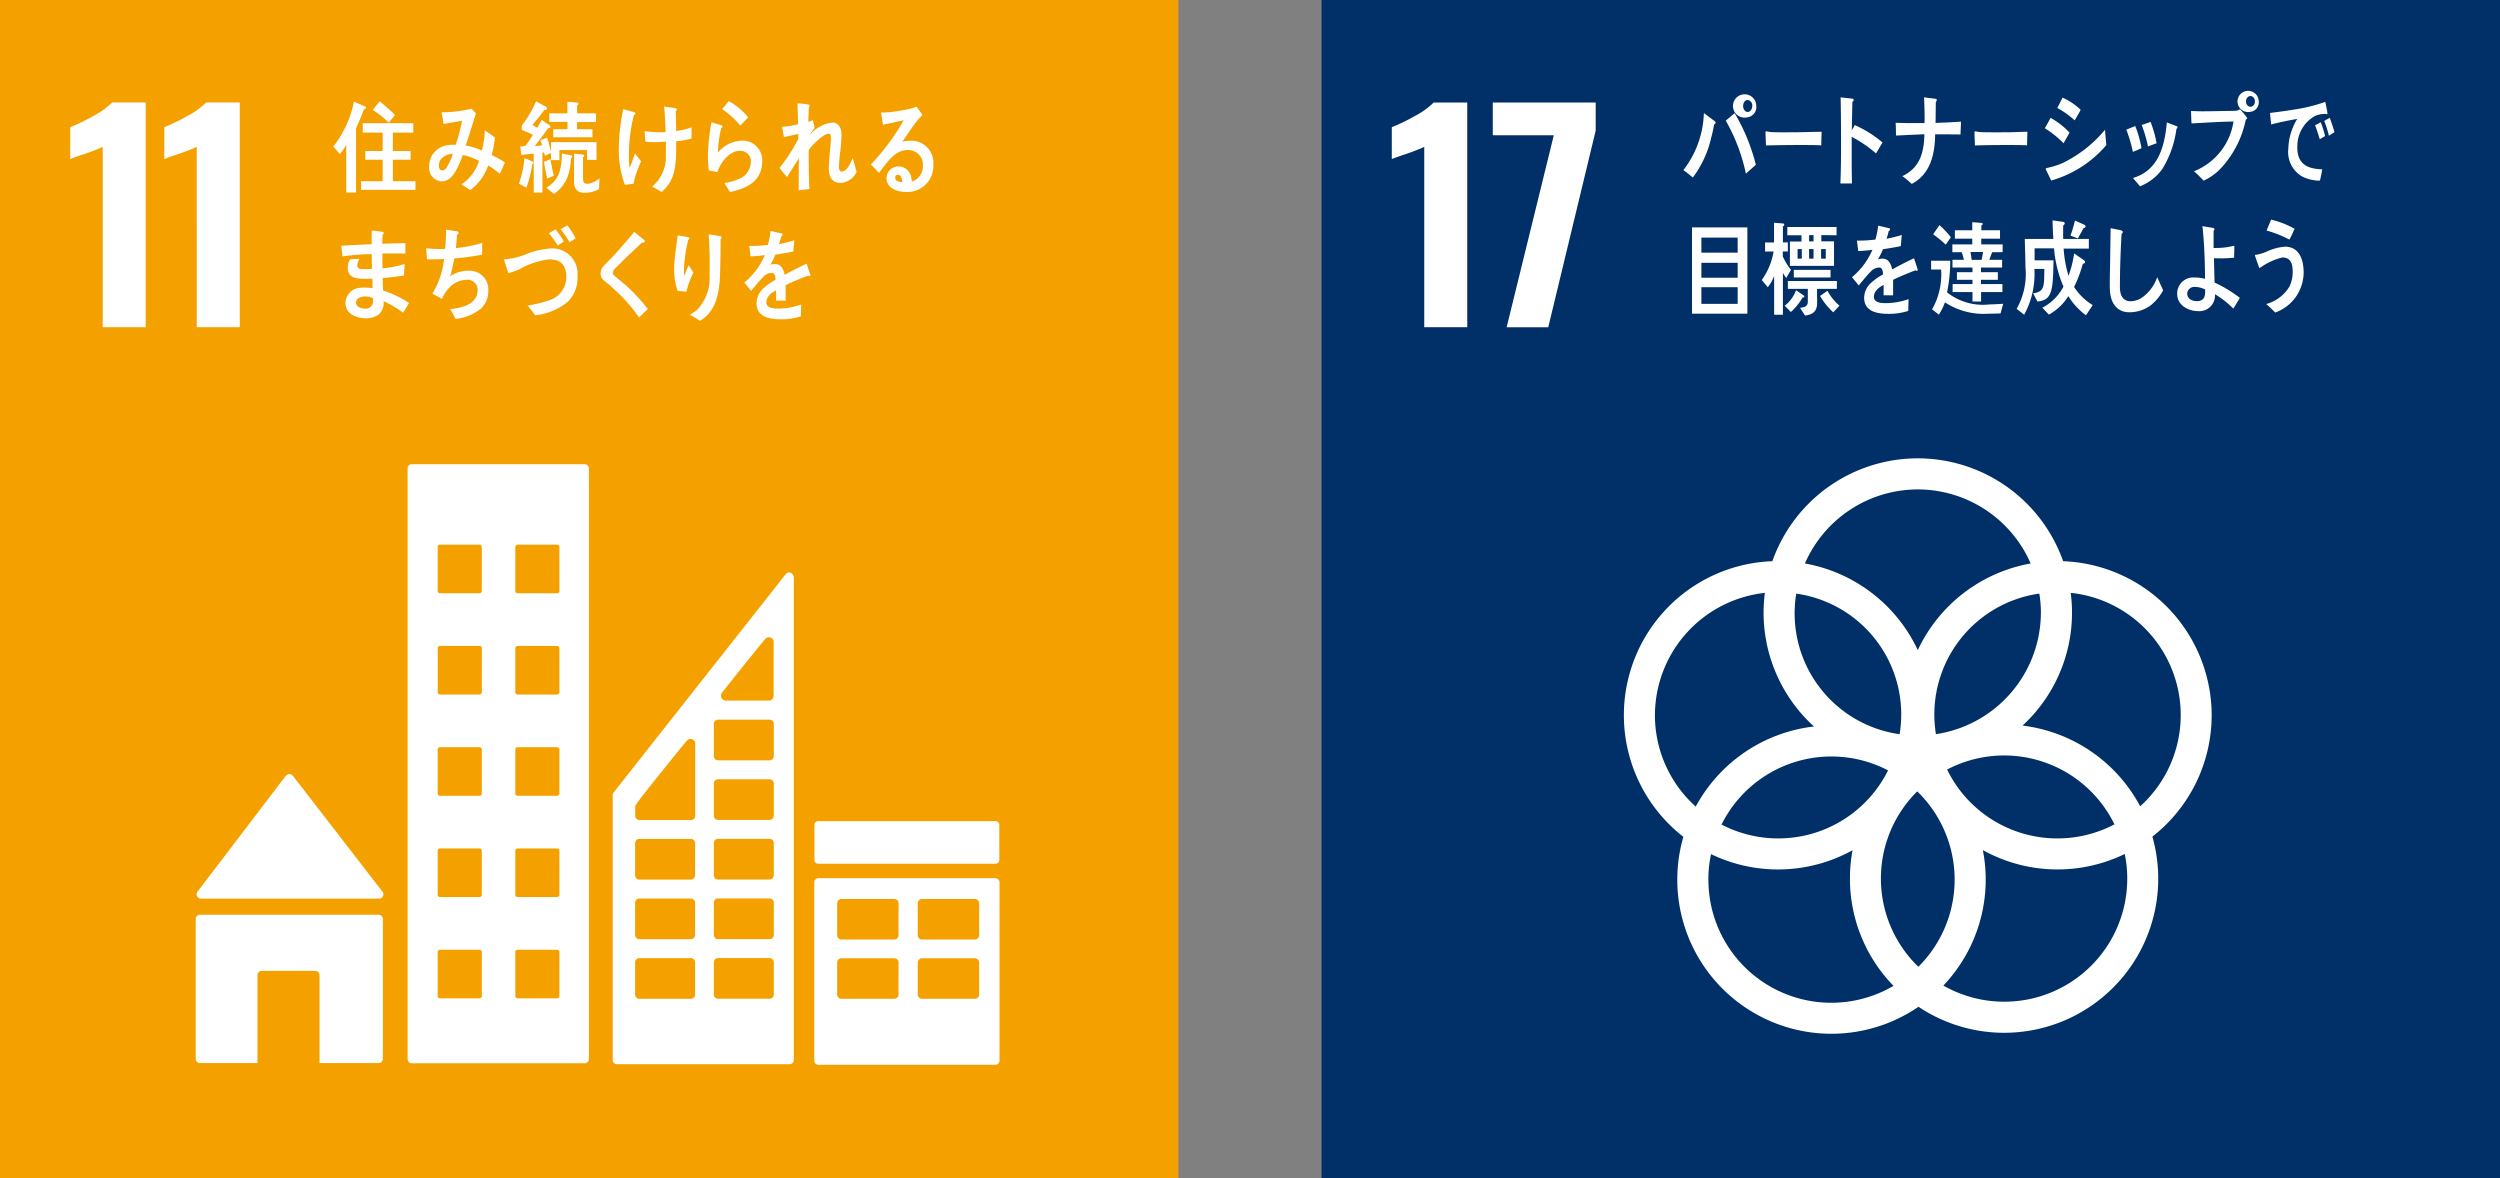 <svg xmlns="http://www.w3.org/2000/svg" width="192.954" height="90.953"><rect width="100%" height="100%" fill="#808080" stroke="none"/><path fill="#f4a100" d="M0 0h90.954v90.953H0z"/><path d="M7.926 11.336a13.952 13.952 0 01-1.371.535q-.9.3-1.134.407V9.816a14.144 14.144 0 001.766-.856 5.952 5.952 0 001.466-1.05h2.591v17.344H7.926zm7.258 0a13.945 13.945 0 01-1.371.535q-.9.3-1.133.407V9.816a14.2 14.2 0 001.766-.856 5.951 5.951 0 001.466-1.05h2.594v17.344h-3.318zm.326 58.02h13.745a.337.337 0 00.336-.338.332.332 0 00-.089-.224l-.018-.02-6.839-8.847-.067-.074a.338.338 0 00-.248-.11.351.351 0 00-.222.087l-.04.048-.065.072-6.671 8.754-.1.125a.339.339 0 00.28.527M29.213 70.6H15.441a.337.337 0 00-.337.337v10.777a.337.337 0 00.337.337h4.433v-6.78a.335.335 0 01.337-.337h4.115a.336.336 0 01.337.337v6.78h4.55a.338.338 0 00.337-.337V70.937a.337.337 0 00-.337-.337m47.596-2.822h-13.63a.328.328 0 00-.333.324v13.76a.328.328 0 00.333.323h13.63a.328.328 0 00.334-.323v-13.76a.328.328 0 00-.334-.324m-7.46 8.984a.329.329 0 01-.334.326h-4.066a.33.33 0 01-.335-.326v-2.475a.329.329 0 01.335-.325h4.072a.329.329 0 01.334.325zm0-4.574a.329.329 0 01-.334.325h-4.066a.33.33 0 01-.335-.325v-2.477a.33.33 0 01.335-.324h4.072a.329.329 0 01.334.324zm6.223 4.574a.329.329 0 01-.334.326h-4.071a.33.33 0 01-.335-.326v-2.475a.329.329 0 01.335-.325h4.071a.329.329 0 01.334.325zm0-4.574a.329.329 0 01-.334.325h-4.071a.329.329 0 01-.335-.325v-2.477a.329.329 0 01.335-.324h4.071a.329.329 0 01.334.324zM45.124 35.827H31.786a.327.327 0 00-.326.327V81.74a.328.328 0 00.326.326h13.339a.329.329 0 00.328-.326V36.158a.328.328 0 00-.328-.327m-7.939 41.046a.176.176 0 01-.175.176h-3.054a.176.176 0 01-.175-.176v-3.4a.175.175 0 01.175-.174h3.054a.175.175 0 01.175.174zm0-7.817a.174.174 0 01-.175.175h-3.054a.174.174 0 01-.175-.175v-3.4a.175.175 0 01.175-.175h3.054a.175.175 0 01.175.175zm0-7.815a.176.176 0 01-.175.176h-3.054a.176.176 0 01-.175-.176v-3.4a.176.176 0 01.175-.176h3.054a.176.176 0 01.175.176zm0-7.817a.176.176 0 01-.175.176h-3.054a.176.176 0 01-.171-.177v-3.4a.174.174 0 01.175-.174h3.054a.174.174 0 01.175.174zm0-7.814a.175.175 0 01-.175.174h-3.054a.175.175 0 01-.175-.174v-3.4a.176.176 0 01.175-.175h3.054a.176.176 0 01.175.175zm5.99 31.264a.177.177 0 01-.176.176h-3.053a.175.175 0 01-.174-.176v-3.4a.173.173 0 01.174-.174H43a.175.175 0 01.176.174zm0-7.817a.175.175 0 01-.176.175h-3.053a.173.173 0 01-.174-.175v-3.4a.173.173 0 01.174-.175H43a.175.175 0 01.176.175zm0-7.815a.177.177 0 01-.176.176h-3.053a.175.175 0 01-.174-.176v-3.4a.175.175 0 01.174-.176H43a.177.177 0 01.176.176zm0-7.817a.177.177 0 01-.176.176h-3.053a.175.175 0 01-.174-.176v-3.4a.173.173 0 01.174-.174H43a.174.174 0 01.176.174zm0-7.814a.175.175 0 01-.176.174h-3.053a.174.174 0 01-.174-.174v-3.4a.174.174 0 01.174-.175H43a.176.176 0 01.176.175zm19.971 17.762h13.692a.288.288 0 01.288.288v2.712a.287.287 0 01-.287.287H63.147a.287.287 0 01-.287-.287v-2.713a.287.287 0 01.287-.287zm-1.911-18.938a.349.349 0 00-.334-.255.342.342 0 00-.192.064.2.2 0 00-.025.017l-.112.141-13.111 16.63-.059.081a.382.382 0 00-.114.259v20.436a.326.326 0 00.328.325h13.324a.325.325 0 00.327-.325V44.576a.325.325 0 00-.032-.136m-5.519 9.032l.093-.118a288.73 288.73 0 013.146-3.915l.1-.115a.384.384 0 01.294-.139.374.374 0 01.363.306v4.207a.376.376 0 01-.362.375h-3.342a.376.376 0 01-.288-.6m-2.074 23.29a.326.326 0 01-.326.327h-3.976a.326.326 0 01-.326-.327v-2.488a.326.326 0 01.326-.325h3.976a.326.326 0 01.326.325zm0-4.6a.326.326 0 01-.326.326h-3.976a.326.326 0 01-.326-.326v-2.489a.325.325 0 01.326-.326h3.976a.325.325 0 01.326.326zm0-4.6a.326.326 0 01-.326.325h-3.976a.326.326 0 01-.326-.325v-2.489a.325.325 0 01.326-.326h3.976a.325.325 0 01.326.326zm.01-10.076v5.482a.326.326 0 01-.326.326h-3.973a.326.326 0 01-.329-.326v-.69a.362.362 0 01.025-.121.212.212 0 01.02-.038.318.318 0 01.03-.044c.009-.015.024-.034.036-.052.508-.727 2.8-3.553 3.765-4.733l.1-.117a.379.379 0 01.293-.138.374.374 0 01.363.305zm6.067 19.271a.328.328 0 01-.327.327h-3.974a.326.326 0 01-.327-.327V74.27a.325.325 0 01.327-.325h3.974a.327.327 0 01.327.325zm0-4.6a.327.327 0 01-.327.326h-3.974a.325.325 0 01-.327-.326v-2.489a.324.324 0 01.327-.326h3.974a.326.326 0 01.327.326zm0-4.6a.327.327 0 01-.327.325h-3.974a.325.325 0 01-.327-.325v-2.489a.325.325 0 01.327-.326h3.974a.327.327 0 01.327.326zm0-4.6a.326.326 0 01-.327.324h-3.974a.324.324 0 01-.327-.324v-2.489a.325.325 0 01.327-.326h3.974a.327.327 0 01.327.326zm0-4.6a.327.327 0 01-.327.326h-3.974a.325.325 0 01-.327-.326V55.87a.325.325 0 01.327-.327h3.974a.327.327 0 01.327.327zM28.078 8.446c-.175.5-.38.974-.6 1.451v4.962h-.754v-3.682a3.568 3.568 0 01-.5.71l-.494-.579a8.3 8.3 0 001.589-3.463l.862.374a.108.108 0 01.068.094c0 .086-.122.126-.174.132m-.207 6.211v-.671h1.667v-1.654h-1.342v-.678h1.342v-1.421h-1.538v-.725h3.9v.725h-1.575v1.421h1.369v.678h-1.369v1.654h1.745v.671zm2.135-5.188a7.552 7.552 0 00-1.235-.991l.533-.655c.221.163.437.359.643.546a6.118 6.118 0 01.541.514zm8.584 3.95a9.225 9.225 0 00-.908-.649 3.987 3.987 0 01-1.376 1.9l-.693-.445a3.278 3.278 0 001.361-1.808 4.918 4.918 0 00-1.249-.454 7.908 7.908 0 01-.32.78c-.288.623-.648 1.257-1.328 1.257a1.056 1.056 0 01-.955-1.171 1.643 1.643 0 011.235-1.584 2.872 2.872 0 01.814-.07 11.732 11.732 0 00.487-1.849l-1.421.241-.154-.9h.074a9.642 9.642 0 002.251-.28c.1.125.215.243.326.359-.139.475-.294.944-.44 1.419-.114.359-.221.717-.348 1.069a5.068 5.068 0 011.248.39 6.843 6.843 0 00.222-1.559c.266.179.533.35.786.544a8.213 8.213 0 01-.247 1.358 8.346 8.346 0 011.013.57c-.118.289-.245.584-.379.875m-4.712-.625c0 .2.072.366.253.366a.345.345 0 00.282-.14 4.09 4.09 0 00.539-1.148c-.467.04-1.073.268-1.073.922m7.204-.122a8.134 8.134 0 01-.454 1.822l-.573-.309a8.117 8.117 0 00.427-1.974l.643.27a.082.082 0 01.045.076.124.124 0 01-.089.115m4.231-.331v-.753h-2.134v.777h-.647v-.546l-.471.208c-.024-.085-.05-.176-.069-.261l-.122.023v3.082h-.672v-3c-.317.022-.64.059-.955.1l-.083-.661a1.52 1.52 0 00.323-.039.281.281 0 00.173-.131c.174-.23.323-.484.48-.728a7.547 7.547 0 00-.859-.37v-.345a8.347 8.347 0 001.1-1.868l.7.384c.052.031.142.069.142.152 0 .132-.123.132-.2.125-.3.392-.6.791-.929 1.16.123.077.25.139.375.223.121-.2.236-.408.354-.615l.606.429a.134.134 0 01.065.11c0 .106-.1.1-.167.1-.349.461-.679.938-1.046 1.375a4.544 4.544 0 00.567-.045 3.844 3.844 0 00-.13-.392l.518-.209c.115.36.206.731.307 1.1v-.746h3.505v1.368zm-3.077 1.444c-.1-.421-.18-.851-.251-1.282l.5-.215c.076.43.161.867.264 1.29zm1.847-1.6a5.348 5.348 0 01-.207 1.276 2.784 2.784 0 01-1.118 1.514l-.581-.476c1-.623 1.156-1.377 1.2-2.636l.7.13a.1.1 0 01.091.093.127.127 0 01-.076.1m.451-2.758v.554h1.187v.622H42.7v-.622h1.1v-.562h-1.406v-.667h1.4v-.891l.749.06a.1.1 0 01.1.092.144.144 0 01-.1.124v.616h1.458v.676zm1.69 5.178a2.367 2.367 0 01-1.135.286c-.478 0-.788-.27-.788-.87v-2.158l.685.076c.038.008.1.023.1.085a.135.135 0 01-.091.11v1.583c0 .375.046.475.374.475a1.781 1.781 0 00.9-.423zm2.667-.419c-.223.034-.448.062-.67.082a7.761 7.761 0 01-.464-2.878 15.515 15.515 0 01.338-2.952c.2.048.405.1.605.159a1.473 1.473 0 01.258.079c.041.016.081.031.08.083a.142.142 0 01-.114.119 12.176 12.176 0 00-.387 3.127 4.161 4.161 0 00.067.976c.133-.377.264-.762.4-1.137a6.669 6.669 0 00.479.611 7.114 7.114 0 00-.589 1.731m3.292-3.275c0 .339 0 .681-.011 1.019a6.134 6.134 0 01-.141 1.26 2.828 2.828 0 01-.977 1.634 8.353 8.353 0 00-.727-.412 3.013 3.013 0 001.051-2.541c.012-.31.01-.62.01-.931a10.381 10.381 0 01-1.2.03c-.125 0-.254-.016-.381-.021-.03-.275-.045-.547-.067-.82a8.453 8.453 0 00.863.078c.255.01.5.01.756 0 0-.431-.035-.855-.052-1.279a8.218 8.218 0 00-.062-.7c.215.038.426.064.639.092a1.026 1.026 0 01.265.048c.047.009.094.032.092.093a.139.139 0 01-.092.112c0 .513.028 1.03.03 1.543a4.814 4.814 0 001.192-.281c.009.287-.016.583-.007.869a6.924 6.924 0 01-1.176.207m4.555 3.818c-.135.039-.269.068-.41.1-.064-.117-.418-.668-.418-.668 0-.024.028-.03.04-.03a4.278 4.278 0 00.993-.285 1.427 1.427 0 00.99-1.259.812.812 0 00-.824-.939c-.78-.01-1.492.831-1.749 1.639-.219-.04-.445-.091-.666-.124a8.713 8.713 0 01-.065-1.187 15.323 15.323 0 01.271-2.532l.773.235a.092.092 0 01.078.092.155.155 0 01-.1.125 9.465 9.465 0 00-.257 1.894 2.479 2.479 0 011.94-.929 1.519 1.519 0 011.483 1.618c-.017 1.421-1.046 1.961-2.078 2.252m.383-5.028a6.568 6.568 0 00-1.4-1.28c.175-.2.339-.41.515-.61a4.923 4.923 0 011.493 1.257c-.209.208-.407.425-.608.633m7.701 4.416c-.6 0-.868-.453-.868-1.117 0-.693.107-1.378.154-2.074.008-.1.008-.211.008-.313 0-.148-.02-.288-.18-.288-.388 0-1.315.9-1.536 1.273 0 .989.012 2 .053 3l-.822.092c0-.818.008-1.652.008-2.48-.3.5-.608.974-.909 1.459-.208-.218-.389-.468-.587-.7a12.6 12.6 0 001.456-2.247v-.375c-.375.071-.735.172-1.111.235-.046-.265-.086-.531-.147-.788a6.68 6.68 0 001.236-.2c0-.539-.02-1.077-.042-1.607a4.58 4.58 0 01.85.093.1.1 0 01.087.11.083.083 0 01-.053.085c-.02.382-.041.757-.047 1.133.119-.032.234-.088.354-.125.048.2.086.405.133.6-.12.148-.227.311-.34.477l.013.023a2.594 2.594 0 011.708-.92c.448 0 .694.42.694.911a10.546 10.546 0 01-.077 1.179 12.359 12.359 0 00-.116 1.249v.023c-.006.173.014.421.208.421.415 0 .688-.672.854-1.046.1.359.2.717.295 1.078a1.478 1.478 0 01-1.276.849m5.034.691c-.555 0-1.449-.236-1.449-1.084a.912.912 0 01.962-.882.99.99 0 01.921.727 1.918 1.918 0 01.067.445 1.226 1.226 0 00.855-1.2 1.123 1.123 0 00-1.17-1.238c-1.007 0-1.589.964-2.216 1.764a63.491 63.491 0 00-.622-.654 17.1 17.1 0 002.531-3.413c-.532.13-1.068.234-1.6.347l-.148-.954a1.62 1.62 0 00.214.01 6.548 6.548 0 00.888-.081 11.028 11.028 0 001.223-.228 3.9 3.9 0 00.419-.137c.155.217.309.429.461.646a2.534 2.534 0 00-.2.178 6.517 6.517 0 00-.434.541c-.321.439-.62.891-.928 1.336a2.267 2.267 0 01.615-.072 1.692 1.692 0 011.776 1.82 2.005 2.005 0 01-2.164 2.129m-.568-1.319c-.127 0-.207.057-.207.218 0 .3.381.339.554.339-.033-.234-.1-.558-.347-.558m-38.19 10.648a7.89 7.89 0 00-1.509-.9 1.177 1.177 0 01-.376 1.031 1.688 1.688 0 01-.912.3c-.663-.009-1.665-.235-1.651-1.226a1.193 1.193 0 011.1-1.131 3.061 3.061 0 01.528-.016 3.384 3.384 0 01.466.046c0-.25-.012-.5-.021-.741-.221.011-.449.017-.675.013-.515-.008-1.235-.057-1.224-.861a1.514 1.514 0 01.172-.646l.715-.035a1.86 1.86 0 00-.154.536c0 .251.277.255.422.256a4.429 4.429 0 00.722-.022c-.02-.374-.021-.756-.023-1.131a16.669 16.669 0 00-2.252.177 13.547 13.547 0 01-.1-.822c.781-.05 1.563-.093 2.346-.113v-.733l.006-.336c.187.026.373.044.559.071.094.017.2.019.295.043.034.01.074.025.073.08a.129.129 0 01-.089.115c-.019.242-.022.476-.026.718.6-.024 1.19-.037 1.783-.045v.8c-.595-.009-1.189-.018-1.777 0 0 .383 0 .756.01 1.14a7.717 7.717 0 001.707-.334l-.047.889c-.548.085-1.091.154-1.64.194 0 .32.011.647.027.968a7.773 7.773 0 012 .959c-.15.255-.3.51-.459.758m-2.327-1.135a1.46 1.46 0 00-.592-.127c-.24 0-.7.092-.71.459s.435.476.675.48a.563.563 0 00.631-.639v-.173m8.274.858a3.737 3.737 0 01-1.9.748c-.141-.249-.255-.515-.408-.757.748-.07 2.111-.313 2.111-1.467a.789.789 0 00-.874-.8 2 2 0 00-1.175.477 2.816 2.816 0 00-.7 1l-.741-.4a6.409 6.409 0 00.9-2.677c-.261.016-.515.024-.775.024h-.54c-.019-.289-.054-.57-.06-.857a8.254 8.254 0 00.976.062c.157 0 .318 0 .479-.01a13.415 13.415 0 00.074-1.481c.2.031.4.054.6.086a1.731 1.731 0 01.268.047c.047.014.1.04.1.11a.194.194 0 01-.12.155c-.027.344-.046.686-.092 1.022a10.167 10.167 0 002.035-.405l-.012.913a18.682 18.682 0 01-2.15.289 9.688 9.688 0 01-.314 1.373 2.511 2.511 0 011.455-.42 1.434 1.434 0 011.488 1.574 1.852 1.852 0 01-.621 1.4m6.801-.616a4.741 4.741 0 01-2.554 1.077c-.2-.257-.388-.522-.6-.758a7.477 7.477 0 001.541-.357 1.892 1.892 0 001.457-1.826c0-1.03-.532-1.373-1.315-1.373a5.964 5.964 0 00-2.3.764 5.522 5.522 0 01-.861.3c-.032-.11-.324-1-.324-1.021 0-.079.084-.055.123-.055a5.324 5.324 0 001.638-.415 6.1 6.1 0 011.952-.42 1.951 1.951 0 011.949 2.138 2.572 2.572 0 01-.714 1.942m-.814-4.3a8.434 8.434 0 00-.672-.951l.5-.3a6.029 6.029 0 01.647.943zm.912-.251a6.9 6.9 0 00-.684-1.012l.516-.291a5.784 5.784 0 01.641.992zm5.37 5.804a12.463 12.463 0 00-1.956-2.207 5.941 5.941 0 00-.566-.495 1.689 1.689 0 01-.325-.287.659.659 0 01-.121-.41.864.864 0 01.3-.645c.312-.336.637-.645.941-.988.454-.516.916-1.031 1.358-1.579.189.16.377.311.564.471a1.4 1.4 0 01.215.182.1.1 0 01.031.068c0 .106-.143.122-.215.106-.428.411-.87.813-1.305 1.231-.182.173-.35.364-.533.538-.085.085-.182.159-.259.251a.494.494 0 00-.156.3.29.29 0 00.117.228c.274.258.577.479.858.722a13.191 13.191 0 011.725 1.86c-.226.212-.447.439-.673.652m3.654-1.991c-.227-.017-.46-.042-.683-.065a5.2 5.2 0 01-.264-1.768c.03-.842.169-1.68.27-2.513.2.031.407.071.61.1a2.419 2.419 0 01.239.048.079.079 0 01.056.08.158.158 0 01-.084.114 10.752 10.752 0 00-.331 2.23c-.006.155 0 .313 0 .469 0 .013-.006.055.018.056s.035-.063.042-.07c.094-.249.193-.485.293-.724l.377.561a6.9 6.9 0 00-.546 1.481m2.64-4.023c-.006.913-.012 1.85-.045 2.772-.05 1.466-.364 2.831-1.556 3.506a3.687 3.687 0 00-.7-.424c-.019-.008-.039-.008-.038-.041s.034-.052.056-.068a2.663 2.663 0 00.453-.3 3.565 3.565 0 00.978-2.737c.034-1.031 0-2.078-.07-3.1a5.19 5.19 0 01.61.086 2.345 2.345 0 01.324.057.078.078 0 01.062.09.288.288 0 01-.077.16m6.856 2.82a.153.153 0 01-.094-.039 24.03 24.03 0 00-1.738.735v1.2l-.742-.009c.007-.109.007-.227.007-.358v-.429c-.5.25-.753.569-.753.929 0 .314.288.478.86.478a5.235 5.235 0 001.827-.313l-.026.914a4.836 4.836 0 01-1.575.227c-1.231 0-1.845-.414-1.845-1.252a1.58 1.58 0 01.515-1.123 4.356 4.356 0 01.953-.673c-.011-.352-.113-.532-.295-.532a.888.888 0 00-.646.3 6.032 6.032 0 00-.484.532c-.231.274-.376.461-.463.553-.112-.14-.288-.351-.521-.64a5.6 5.6 0 001.582-2.118c-.333.047-.7.078-1.106.1-.024-.3-.061-.57-.1-.812a10.281 10.281 0 001.438-.078 6.984 6.984 0 00.214-1.079l.847.2a.1.1 0 01.075.1c0 .046-.031.087-.1.117-.031.133-.089.335-.169.6a9.267 9.267 0 001.173-.29l-.07.862a20.55 20.55 0 01-1.385.239 4.988 4.988 0 01-.39.785 1.174 1.174 0 01.358-.055c.383 0 .634.273.747.835.5-.28 1.072-.569 1.694-.867l.288.874c0 .064-.024.094-.074.094" fill="#fff"/><path fill="#003067" d="M102 0h90.954v90.953H102z"/><path d="M109.926 11.337a13.954 13.954 0 01-1.371.535c-.6.2-.977.336-1.134.407V9.818a14.3 14.3 0 001.766-.857 5.953 5.953 0 001.466-1.049h2.591v17.343h-3.318zm9.999-.899h-4.71V7.912h7.944v2.165l-3.662 15.18h-3.212zM170.7 55.206a11.915 11.915 0 00-11.464-11.892 11.9 11.9 0 00-22.442 0 11.893 11.893 0 00-6.869 21.273 11.894 11.894 0 0018.148 13.118 11.892 11.892 0 0018.051-13.133 11.884 11.884 0 004.575-9.367m-13.18-7.93a9.509 9.509 0 01-8.1 9.389 9.423 9.423 0 017.979-10.849 9.437 9.437 0 01.124 1.46m-9.461 27.343a9.475 9.475 0 01-.088-13.539 9.478 9.478 0 01.088 13.539m-9.424-28.8a9.418 9.418 0 017.979 10.85 9.417 9.417 0 01-7.979-10.85m7.087 13.641a9.47 9.47 0 01-12.854 4.181 9.467 9.467 0 0112.854-4.181m4.557-.064a9.471 9.471 0 0112.916 4.23 9.471 9.471 0 01-12.916-4.23m-2.263-21.621a9.517 9.517 0 018.712 5.715 11.94 11.94 0 00-8.712 6.688 11.934 11.934 0 00-8.712-6.688 9.517 9.517 0 018.712-5.715m-20.287 17.434a9.518 9.518 0 018.485-9.45 12.15 12.15 0 00-.1 1.521 11.879 11.879 0 003.889 8.792 11.926 11.926 0 00-9.125 6.183 9.473 9.473 0 01-3.15-7.046m4.124 12.684a9.369 9.369 0 01.208-1.969 11.881 11.881 0 0010.919-.3 12.008 12.008 0 00-.2 2.19 11.861 11.861 0 003.363 8.277 9.484 9.484 0 01-14.285-8.2m32.325-.079a9.49 9.49 0 01-14.192 8.256 11.86 11.86 0 003.047-10.455 11.874 11.874 0 0010.953.3 9.461 9.461 0 01.193 1.9m-8.079-11.813a11.841 11.841 0 003.715-10.242 9.487 9.487 0 015.363 16.474 11.92 11.92 0 00-9.078-6.229m-23.81-46.396a9.475 9.475 0 01-.214.986 8.1 8.1 0 01-1.43 3.115 8.223 8.223 0 00-.725-.58 7.546 7.546 0 001.581-4.4l.867.649a.117.117 0 01.04.092.151.151 0 01-.117.134m2.452 3.8a14.067 14.067 0 00-1.553-4.091l.686-.577a14.9 14.9 0 011.636 3.986zm.136-4.354a.9.9 0 11.667-.868.787.787 0 01-.667.868m0-1.331c-.194 0-.349.21-.349.462s.154.463.349.463.357-.219.357-.463a.422.422 0 00-.357-.462m5.682 3.502c-.362-.023-.65-.023-.945-.023-.336-.01-2.514 0-3.322.031-.012-.321-.031-.73-.038-.969-.007-.12.045-.128.083-.12a2.982 2.982 0 00.369.056c.39.024.976.017 1.423.017.924 0 1.428-.026 2.461-.041-.019.32-.026.728-.031 1.049m4.218.615a9.5 9.5 0 00-1.869-1.274v2.178c0 .472.012.953.019 1.424h-.892c.043-1.025.051-2.051.051-3.075 0-1.193-.009-2.387-.032-3.572l.918.1a.094.094 0 01.089.1.17.17 0 01-.1.144c-.018.729-.031 1.458-.045 2.187a2.969 2.969 0 00.223-.393 8.688 8.688 0 012.149 1.346c-.172.281-.337.562-.5.84m6.512-1.462c-.313 0-.624-.007-.936-.007h-1.016c-.019 1.746-.465 3.114-1.811 3.827a5.582 5.582 0 00-.719-.6c1.243-.608 1.664-1.61 1.7-3.236-.732.032-1.465.066-2.193.1 0-.329-.007-.656-.026-.985.407.015.817.024 1.217.024h.778a2.11 2.11 0 00.236-.009c.006-.113.006-.224.006-.344 0-.543-.019-1.089-.045-1.634l.886.112c.039.009.1.032.1.1a.173.173 0 01-.077.127l-.019 1.635a48.44 48.44 0 001.96-.1c0 .328-.029.656-.034.985m5.136.847c-.363-.023-.651-.023-.943-.023-.338-.01-2.271 0-3.081.031-.01-.321-.03-.73-.036-.969-.007-.12.045-.128.082-.12a2.967 2.967 0 00.37.056c.389.024 1.383.017 1.828.017.926 0 .78-.026 1.812-.041-.02.32-.025.728-.032 1.049m2.817-.161a7.739 7.739 0 00-1.445-1.161c.157-.267.3-.538.446-.8a6.052 6.052 0 011.461 1.139zm-.951 2.88c-.043-.094-.425-.858-.425-.9 0-.055.061-.063.088-.071a6.718 6.718 0 001.158-.357 9.794 9.794 0 003.333-2.6c.024.4.061.8.1 1.186a8.708 8.708 0 01-4.258 2.738m1.807-4.65a6.826 6.826 0 00-1.338-.952c.142-.256.278-.53.406-.8a4.929 4.929 0 011.4.944c-.143.281-.3.546-.463.812m4.491 2.436a9.958 9.958 0 00-.506-1.717l.691-.28a8.931 8.931 0 01.483 1.707c-.222.111-.452.2-.672.29m3.368-1.779a7.755 7.755 0 01-1.092 3.1 3.849 3.849 0 01-1.722 1.334c-.174-.217-.359-.421-.537-.641 1.782-.538 2.418-2.1 2.609-4.29l.784.3a.076.076 0 01.043.071.144.144 0 01-.086.125m-2.195 1.36a9.947 9.947 0 00-.487-1.654c.228-.079.454-.155.684-.242a8.446 8.446 0 01.468 1.653 9.834 9.834 0 00-.665.243m7.544-2.054a7.76 7.76 0 01-2.066 3.893 4.293 4.293 0 01-1.186.8 9.986 9.986 0 00-.741-.724 4.911 4.911 0 003.048-3.84c-1.079.015-2.158.092-3.238.147a23.498 23.498 0 01-.036-.959c.288.008.58.024.868.024.569 0 1.135-.016 1.7-.024.293-.007.587 0 .878-.022a.491.491 0 00.321-.117 5.59 5.59 0 01.567.677c0 .064-.087.111-.117.142m.369-.618a.819.819 0 11.637-.794.729.729 0 01-.637.794m0-1.225a.391.391 0 00-.338.431.38.38 0 00.338.413.388.388 0 00.339-.413.4.4 0 00-.339-.431m5.86 1.405c-.028 0-.05-.016-.077-.017a2.08 2.08 0 00-.8.156 2.666 2.666 0 00-1.366 2.341c-.058 1.533 1.014 1.748 1.923 1.781-.051.29-.112.583-.178.871h-.128a3.09 3.09 0 01-1.237-.312 2.185 2.185 0 01-1.078-2.137 4.624 4.624 0 01.691-2.314 26.13 26.13 0 00-2.019.426c-.023-.3-.062-.589-.084-.887a44.376 44.376 0 001.823-.254 12.878 12.878 0 002.444-.6c.028.128.17.8.167.88 0 .061-.036.073-.075.072m-.52 1.932a15.86 15.86 0 00-.36-1.079l.438-.231a8.187 8.187 0 01.334 1.066zm.707-.271a8.184 8.184 0 00-.363-1.142l.432-.241c.132.367.253.735.36 1.109zm-49.157 7.074h4.273v6.661h-4.273zm3.524.79h-2.8v1.164h2.8zm0 1.942h-2.8v1.152h2.8zm0 1.883h-2.8v1.287h2.8zm3.747-.703a4.669 4.669 0 01-.256-.392v3.224h-.676v-3a2.932 2.932 0 01-.493.874l-.462-.555a5.25 5.25 0 00.911-2.2h-.656v-.7h.693v-1.521l.683.055a.1.1 0 01.106.1.152.152 0 01-.106.123v1.24h.381v.7h-.389v.382a4.9 4.9 0 00.631 1.037c-.125.212-.242.422-.368.624m1.267 1.505a4.681 4.681 0 01-.906 1.123l-.475-.482a2.716 2.716 0 00.875-1.2l.613.42a.08.08 0 01.024.063c0 .086-.08.093-.132.077m1.444-4.813v.483h.981v1.893h-3.405v-1.881h.894v-.483h-1.093v-.64h3.8v.64zm-.33 4.15c0 .36.006.726.006 1.085 0 .743-.432.9-.931.976l-.386-.594c.26-.053.6-.053.6-.492v-.975h-1.541v-.607h3.784v.607zm-1.794-1.466h2.836v.586h-2.836zm.618-1.608h-.325v.743h.325zm.906-1.075h-.343v.483h.343zm0 1.075h-.343v.743h.343zm1.519 4.885a5.606 5.606 0 01-1.018-1.264l.575-.4a3.97 3.97 0 00.925 1.149zm-.576-4.885h-.361v.743h.361zm7.021 1.68a.162.162 0 01-.092-.04c-.452.165-1.32.531-1.731.733v1.2l-.738-.008c.007-.11.007-.226.007-.358v-.438c-.5.249-.75.57-.75.928 0 .313.288.477.857.477a5.225 5.225 0 001.817-.311l-.025.911a4.819 4.819 0 01-1.569.226c-1.223 0-1.835-.412-1.835-1.249a1.582 1.582 0 01.513-1.123 4.517 4.517 0 01.949-.671c-.013-.352-.112-.531-.293-.531a.89.89 0 00-.645.3 6.964 6.964 0 00-.481.529c-.23.274-.373.461-.461.555-.112-.14-.286-.351-.519-.639a5.611 5.611 0 001.576-2.114c-.332.047-.7.079-1.1.1-.026-.3-.062-.57-.1-.811a10.015 10.015 0 001.431-.078 6.593 6.593 0 00.213-1.076l.844.2a.093.093 0 01.074.093c0 .048-.03.087-.1.117a8.95 8.95 0 01-.168.6 9.371 9.371 0 001.168-.288l-.07.857c-.343.077-.806.156-1.38.243a4.726 4.726 0 01-.388.779 1.219 1.219 0 01.358-.053c.38 0 .629.274.743.834.5-.28 1.068-.569 1.686-.866l.286.873c0 .063-.024.1-.074.1m6.466 3.288c-.324.007-.646.022-.971.022a5.4 5.4 0 01-3.32-.877 4.692 4.692 0 01-.466.946l-.53-.4a5.463 5.463 0 00.7-3.081h-.77v-.677h1.472a11.528 11.528 0 01-.245 2.441 4.471 4.471 0 003.284.93c.35 0 .7-.031 1.051-.047zm-4.231-5.308a9.252 9.252 0 00-.971-.8l.488-.709a6.964 6.964 0 01.879.937zm3.59.58c-.08.189-.154.389-.226.588h.989v.6h-1.631v.359h1.3v.585h-1.3v.329h1.655v.618h-1.648v.732h-.664v-.732h-1.533v-.618h1.533v-.329h-1.2v-.585h1.2v-.359h-1.544v-.6h.885c-.055-.2-.1-.4-.172-.588h-.722v-.6h1.537v-.441h-1.343v-.649h1.343v-.625l.684.054c.054 0 .117 0 .117.091 0 .059-.063.091-.1.113v.366h1.441v.649h-1.448v.441h1.65v.6zm-1.674-.015c.025.2.061.4.084.609h.772c.036-.2.077-.405.109-.609zm8.91 4.883a5.108 5.108 0 01-1.364-1.478 4.038 4.038 0 01-1.5 1.429l-.505-.529a3.909 3.909 0 001.631-1.63 9.378 9.378 0 01-.729-2.955h-1.5v.925h1.459c-.013.6-.013 1.212-.08 1.807-.118.979-.4 1.293-1.156 1.373l-.338-.635c.748-.1.846-.418.858-1.333l.008-.547h-.766a6.563 6.563 0 01-.79 3.535l-.581-.459a5.422 5.422 0 00.68-3.219c0-.723-.039-1.454-.051-2.176h2.205a28.545 28.545 0 01-.061-1.429l.812.112c.042.009.127.032.127.112a.219.219 0 01-.117.169c-.006.193-.006.378-.006.57 0 .152 0 .313.006.466h1.978v.746h-1.946a9.394 9.394 0 00.376 2.1 7.961 7.961 0 00.433-1.727l.77.532a.186.186 0 01.075.142c0 .09-.123.123-.174.13a9.846 9.846 0 01-.672 1.785 4.423 4.423 0 001.438 1.4zm-.185-6.729c-.148.266-.291.539-.445.8l-.567-.216a10.12 10.12 0 00.344-1.164l.718.319a.164.164 0 01.1.138c0 .08-.1.12-.149.128m5.176 5.962a2.755 2.755 0 01-1.656.531c-.887 0-1.443-.632-1.492-1.739-.013-.149-.007-.3-.007-.446 0-.42.007-.842.018-1.273.019-1.006.031-2.019.045-3.026.193.031.393.071.587.116a1.269 1.269 0 01.243.055c.051.024.112.054.112.125a.162.162 0 01-.094.133 74.403 74.403 0 00-.131 4.088c0 .695.25 1.117.832 1.117a1.641 1.641 0 00.792-.227 3.169 3.169 0 001.255-1.63l.458 1.013a3.7 3.7 0 01-.963 1.162m6.382.251a7.165 7.165 0 00-1.418-1.109 1.211 1.211 0 01-1.348 1.3c-.617 0-1.569-.39-1.569-1.326a1.24 1.24 0 011.368-1.264 2.953 2.953 0 01.78.1c0-1.092-.041-2.192-.123-3.276-.025-.265-.038-.53-.083-.787l.831.132c.039.008.107.048.107.111a.152.152 0 01-.068.109v.3c0 .342-.007.686 0 1.03h.075a6.2 6.2 0 00.862-.047c.227-.031.444-.086.663-.124 0 .3-.013.607-.017.921-.352.03-.707.052-1.056.052-.163 0-.324-.007-.5-.013.02.622.028 1.248.045 1.88a10.112 10.112 0 011.955 1.185zm-2.178-1.476a1.835 1.835 0 00-.826-.2.55.55 0 00-.556.492c0 .483.436.607.744.607.375 0 .638-.17.638-.678zm5.42 1.786c-.232-.225-.461-.46-.706-.663a3.019 3.019 0 001.8-1.358 2.613 2.613 0 00.245-1.145c0-.695-.213-1.092-.8-1.092a5.006 5.006 0 00-1.767.833c-.044-.115-.342-.921-.342-.991s.061-.048.087-.048a3.832 3.832 0 00.774-.226 4.07 4.07 0 011.456-.4c1 0 1.437.842 1.437 2a3.306 3.306 0 01-2.186 3.08m1.092-5.625a8.858 8.858 0 00-1.766-.7c.117-.279.23-.561.348-.843a6.7 6.7 0 011.814.711c-.127.281-.252.562-.4.833" fill="#fff"/></svg>